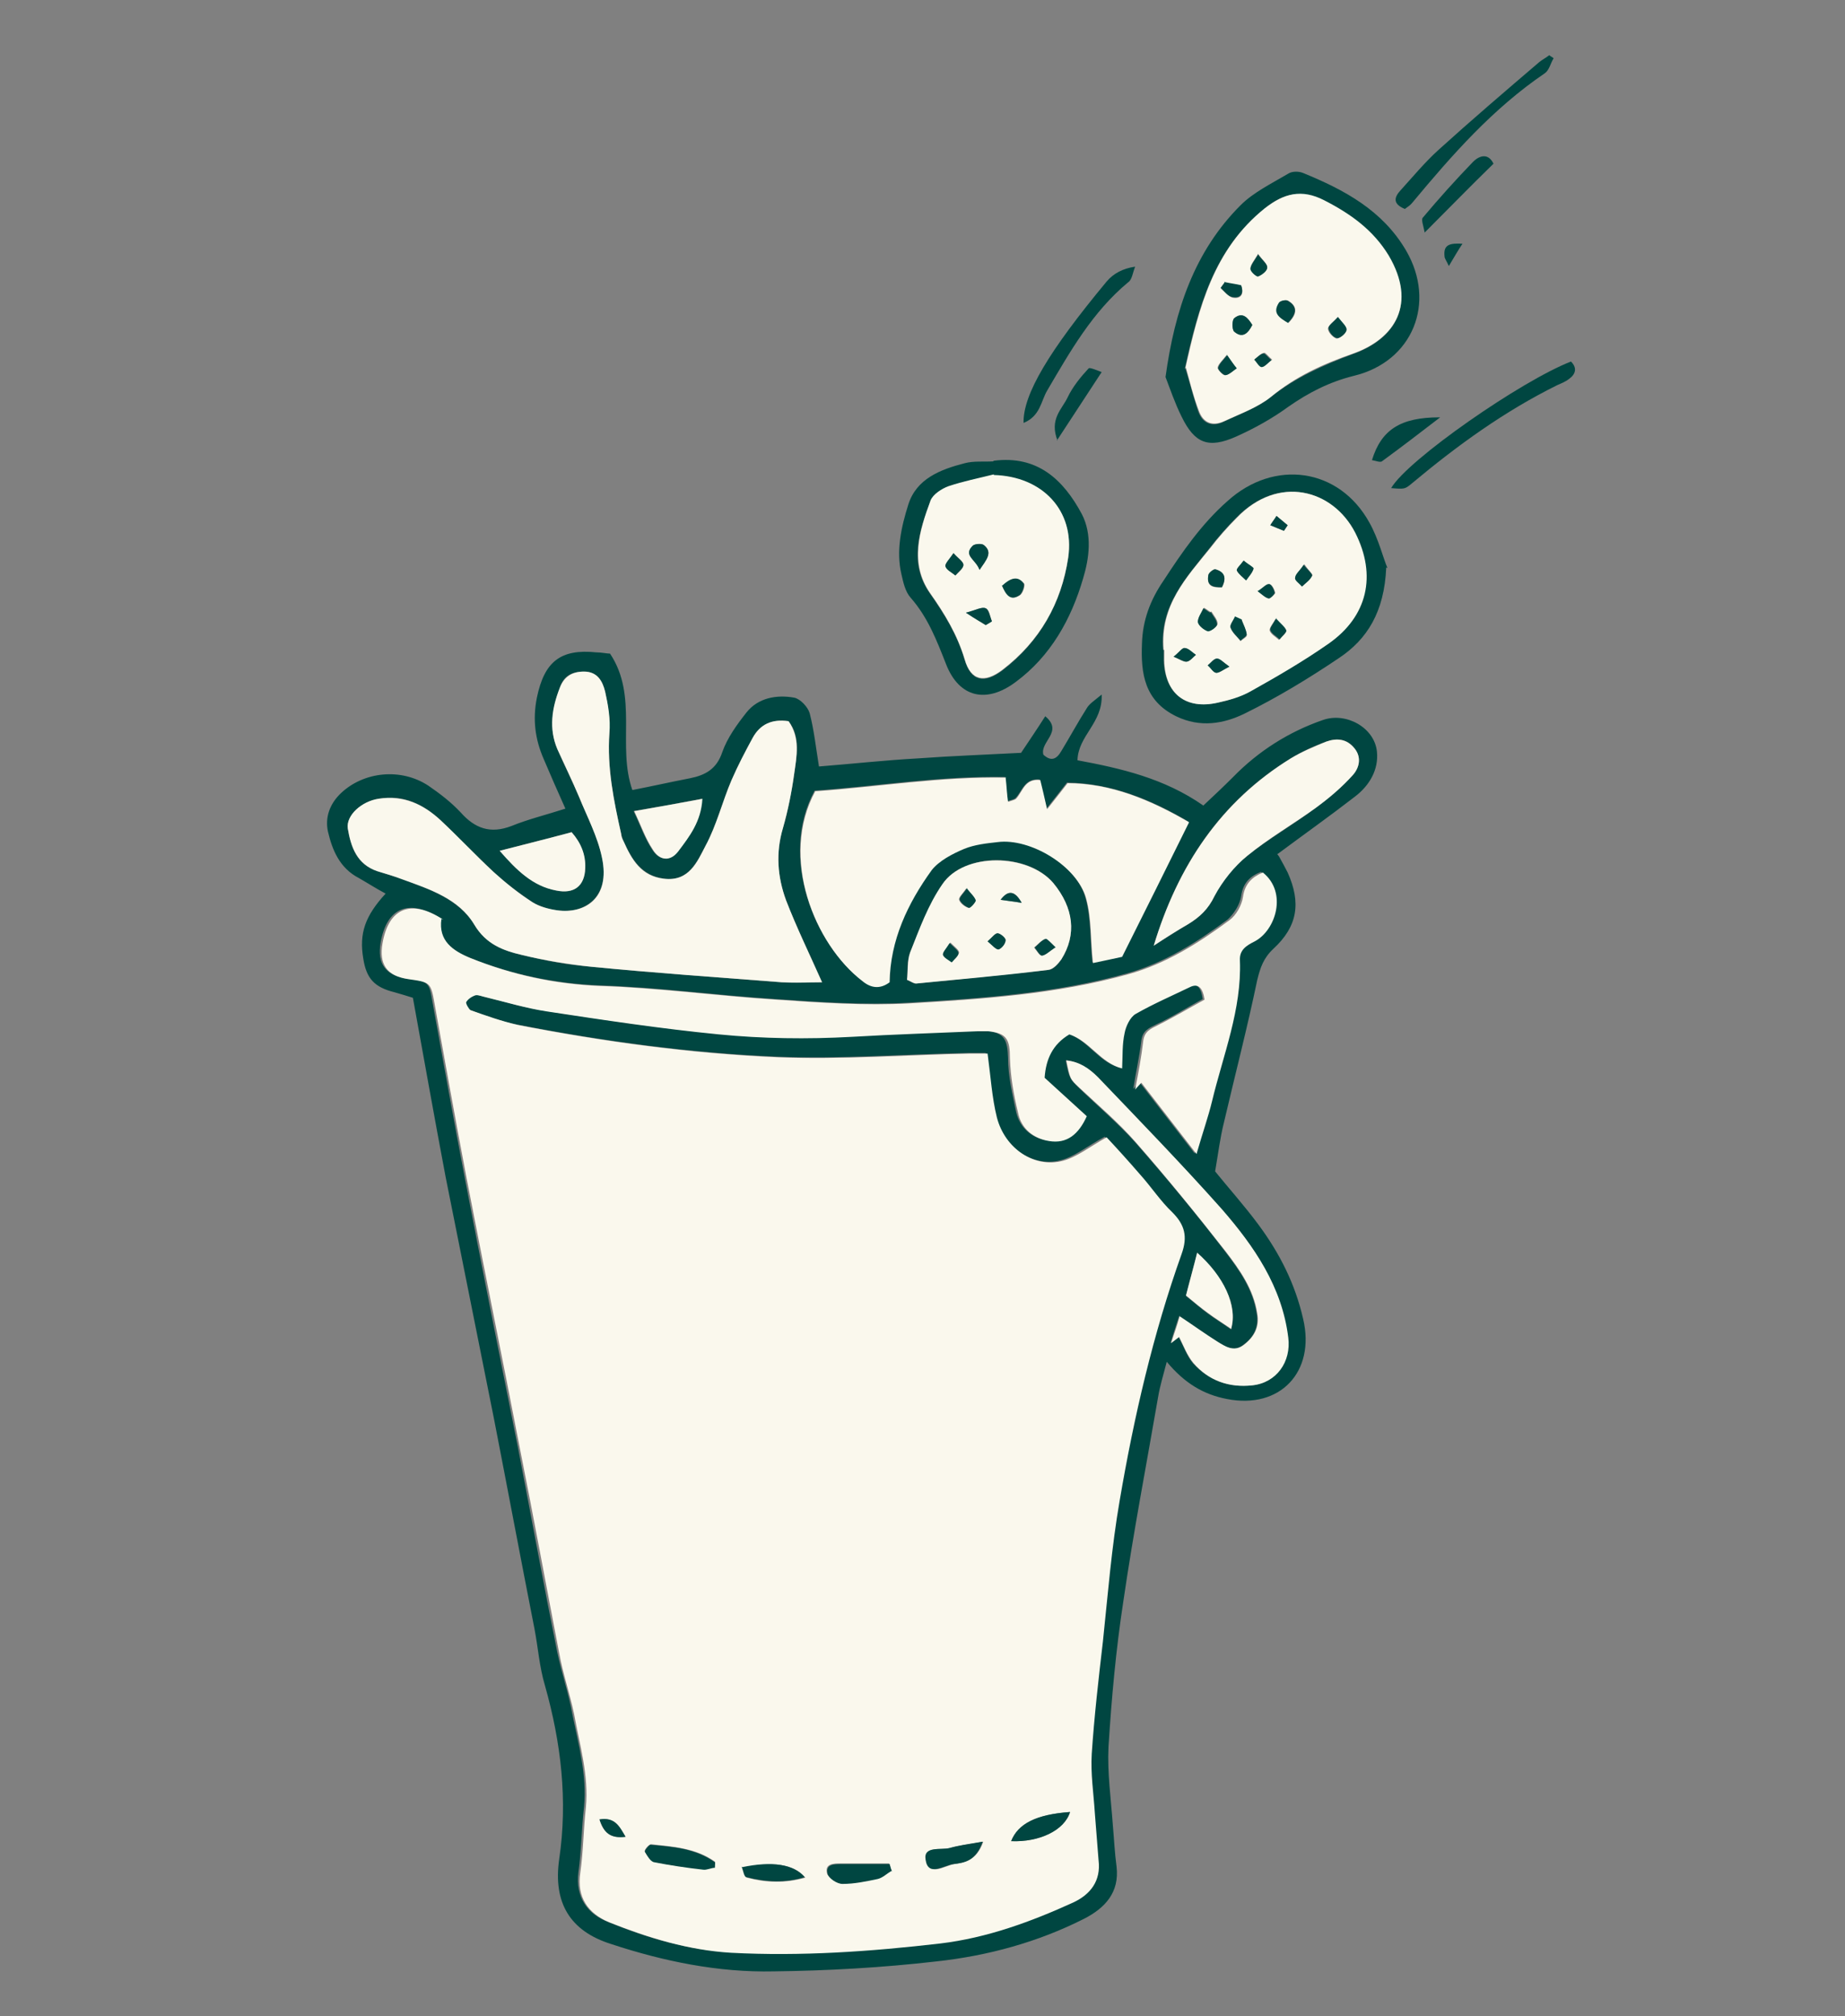 <?xml version="1.0" encoding="UTF-8"?>
<svg id="Laag_1" xmlns="http://www.w3.org/2000/svg" version="1.1" viewBox="0 0 297.6 325.1">
  <rect x="0" y="0" width="297.6" height="325.1" fill="#808080" stroke="none"/>
  <!-- Generator: Adobe Illustrator 29.2.1, SVG Export Plug-In . SVG Version: 2.1.0 Build 116)  -->
  <defs>
    <style>
      .st0 {
        fill: #faf8ed;
      }

      .st1 {
        fill: #004641;
      }
    </style>
  </defs>
  <path class="st1" d="M206.3,138.1c.5.9,1,1.8,1.4,2.6,2.2,4.9,1.6,8.7-2.3,12.3-1.6,1.5-2.1,3-2.6,5-1.6,7.7-3.6,15.4-5.4,23.1-.6,2.4-.9,4.9-1.4,7.8,2.1,2.6,4.7,5.5,7,8.6,3.4,4.6,5.9,9.5,7.2,15.2,2,8.5-3.7,14.6-12.3,12.9-3.7-.7-6.8-2.5-9.7-6-.6,2.3-1.1,3.9-1.4,5.7-1.9,11-4,21.9-5.6,32.9-1.2,7.8-1.9,15.6-2.4,23.5-.2,4.2.4,8.4.7,12.6.2,2.2.3,4.5.6,6.7.5,4.2-1.9,6.7-5.2,8.4-7.5,3.8-15.6,6-23.9,6.9-8.7,1-17.5,1.5-26.2,1.6-8.9.2-17.7-1.6-26.2-4.4-6.7-2.1-9.4-6.7-8.4-13.7,1.4-9.5.3-18.8-2.3-28-.9-3-1.1-6.1-1.7-9.2-2.2-11.2-4.3-22.4-6.5-33.7-2.6-13-5.2-26-7.8-39-1.8-9.5-3.5-19.1-5.3-29-.9-.3-2-.6-3-.9-3.2-.8-4.5-2.2-5-5.4-.7-4.1.3-6.9,3.6-10.5-1.5-.8-2.9-1.7-4.3-2.5-3.1-1.6-4.3-4.5-5-7.5-.5-2.3.3-4.5,2.1-6.2,3.7-3.5,9.7-4.1,14.1-1.2,1.9,1.3,3.7,2.7,5.2,4.3,2.3,2.6,4.8,3.5,8.2,2.2,2.7-1.1,5.6-1.8,8.7-2.8-1.3-2.9-2.4-5.4-3.5-8-1.4-3.2-1.8-6.4-1.1-9.9,1.2-5.8,3.8-7.9,9.6-7.3.8,0,1.7.2,2.2.2,4.6,6.9,1.1,14.9,3.6,22,3.1-.6,6.2-1.3,9.3-1.9,2.5-.5,4.3-1.5,5.2-4.2.8-2.3,2.4-4.5,3.9-6.4,1.9-2.4,4.9-2.9,7.7-2.4,1,.2,2.2,1.5,2.5,2.5.7,2.7,1,5.5,1.5,8.6,5.1-.4,10.5-1,15.9-1.3,5.5-.4,11-.6,16.7-.9,1.2-1.8,2.5-3.7,3.9-5.9,3,2.5-.9,4.1-.3,6.2,1.2,1.1,2.1.8,2.9-.6,1.4-2.3,2.7-4.7,4.1-6.9.4-.7,1.2-1.2,2.4-2.2.2,4.6-3.8,6.6-3.9,10.6,7,1.3,14,2.9,20.3,7.3,1.6-1.5,3.2-3,4.8-4.6,4.1-4.2,9-7.3,14.5-9.2,3.7-1.3,8.3,1.2,8.7,5.1.3,2.9-1.2,5.5-3.6,7.3-4,3.1-8.1,6-12.4,9.2h-.1ZM71.2,148.2c-5.2-3.4-8.8-1.9-9.8,3.8-.6,3.4.8,5.3,4.2,5.8,3.6.5,3.6.5,4.2,4,1.7,9.4,3.4,18.9,5.2,28.3,2.8,14.6,5.7,29.1,8.6,43.6,2.1,10.9,4.1,21.9,6.3,32.8.7,3.3,1.8,6.5,2.4,9.8,1,5,2.4,9.9,1.9,15.1-.4,3.5-.4,7-.9,10.5-.5,4,1.4,6.7,4.7,8,6.3,2.6,12.8,4.5,19.6,4.9,11.3.6,22.6-.2,33.8-1.5,7.5-.9,14.6-3.4,21.4-6.6,2.8-1.3,4.4-3.5,4.1-6.8-.3-2.5-.5-5-.6-7.6-.2-3.2-.7-6.4-.5-9.6.4-6.1,1.2-12.1,1.8-18.1.9-7.6,1.5-15.2,2.7-22.7,2.3-13.5,5.4-26.9,10-39.8,1-2.8.5-4.7-1.5-6.7-1.9-1.9-3.4-4.1-5.2-6.1-1.9-2.2-3.9-4.3-5.4-6-2.8,1.5-4.8,3.2-7.1,3.8-4.5,1.2-9.3-2.1-10.6-7-.8-3.2-1-6.6-1.5-10.3h-2.8c-10.3.2-20.7,1-30.9.6-14.1-.6-28.1-2.5-42-5.2-2.6-.5-5.1-1.5-7.7-2.4-.4-.1-.9-1.1-.7-1.3.3-.5.9-1,1.5-1.1.5-.1,1.1.2,1.6.3,3.3.8,6.5,1.8,9.9,2.3,9.2,1.4,18.4,2.8,27.7,3.7,7.1.7,14.3.8,21.5.4,6.7-.4,13.5-.6,20.3-.9.6,0,1.1,0,1.7,0,2.9.4,3.4,1.4,3.5,4.4,0,2.9.7,5.8,1.3,8.7.6,2.6,2.5,4.2,5,4.6,2.9.4,4.8-1.1,6.1-4-2.2-2-4.5-4.1-6.8-6.2.2-3,1.3-5.4,4-7,3.3,1,5,4.6,8.5,5.5.1-2.1,0-4,.4-5.7.2-1.1.9-2.6,1.8-3.1,2.8-1.6,5.8-2.9,8.7-4.3,1.4-.7,2.1,0,2.4,2-2.4,1.3-4.9,2.9-7.5,4.1-1.2.6-2.2,1-2.4,2.6-.3,2.6-.9,5.2-1.3,7.8l1-1.1c2.8,3.6,5.5,7.1,8.9,11.5,1-3.5,1.9-5.9,2.5-8.5,1.8-7.5,4.8-14.8,4.5-22.7,0-1.7,1-2.4,2.4-3.1,3.5-1.8,5.4-7.9,1.3-11.1-1.8.7-2.9,1.8-3.2,3.9-.2,1.4-1.2,2.9-2.2,3.8-5,3.7-10.2,7-16.3,8.7-11.5,3.2-23.3,4-35.2,4.7-7.2.4-14.4-.1-21.6-.6-9.4-.6-18.8-1.9-28.3-2.2-7.3-.3-14.2-1.8-21-4.5-3-1.2-5.2-2.8-4.7-6.3h0c0,0,0,0,0,0ZM127.2,116.3c-2.6-.4-4.6.5-5.8,2.7-1.2,2.2-2.4,4.5-3.4,6.8-1.5,3.5-2.4,7.2-4.2,10.6-1.4,2.6-2.7,5.8-6.7,5.3-3.6-.5-5.2-3.1-6.5-6-.2-.4-.3-.8-.4-1.2-1.2-5.3-2.3-10.7-1.9-16.3.1-2.2-.2-4.5-.7-6.7-.4-1.6-1.2-3.2-3.4-3.2-2,0-3.3.7-3.9,2.6-1.2,3.3-1.8,6.6-.4,9.9,1.1,2.6,2.4,5.1,3.5,7.7,1.3,3.2,3,6.4,3.7,9.8,1.4,6.5-2.9,9.1-7.2,8.5-1.4-.2-2.8-.6-4-1.3-2.2-1.5-4.4-3.1-6.3-4.9-2.9-2.7-5.6-5.5-8.5-8.3-2.8-2.6-6-4.2-10-3.5-2.8.5-5.3,2.7-5,4.8.5,3,1.4,5.8,4.8,6.9,1.3.4,2.7.8,4,1.3,4.4,1.6,9.1,3.2,11.6,7.3,1.9,3.2,4.7,4.2,7.7,4.9,3.7.9,7.4,1.6,11.2,1.9,10.2,1,20.5,1.7,30.7,2.5,2.3.2,4.6,0,6.5,0-2-4.5-4.1-8.8-5.8-13.2-1.4-3.8-1.7-7.7-.5-11.7.8-2.8,1.4-5.8,1.8-8.7.4-2.9,1.1-5.9-.9-8.5h0s0,0,0,0ZM162.2,125.3c-10.6-.2-20.7,1.5-30.8,2.2-5.8,10.7,0,24.7,7.6,30.6,1.3,1,2.7,1.4,4.4.2,0-6.8,2.8-12.7,6.8-18.1,1.2-1.6,3.3-2.6,5.2-3.4,1.6-.7,3.6-.9,5.4-1.1,5.4-.7,12.9,3.9,14.3,9.1.9,3.2.7,6.7,1.1,10.4,1.6-.3,3.3-.7,4.7-1,3.7-7.4,7.2-14.4,10.8-21.7-6.1-3.6-12.5-6.2-19.6-6.3-1,1.3-1.9,2.4-3.3,4.2-.5-2.2-.8-3.5-1.1-4.7-2.5-.2-2.8,1.9-3.9,3-.2.2-.7.3-1.3.5-.1-1.3-.2-2.3-.4-4h0ZM146.3,158c.7.3,1.1.7,1.5.6,7.1-.7,14.2-1.4,21.3-2.2.8,0,1.6-1,2.1-1.7,2.5-3.9,2-8.3-1.3-12.3-4.1-4.9-14.4-5-17.9.2-2.2,3.3-3.6,7.3-5.2,11-.5,1.3-.4,3-.5,4.4h0ZM186.1,152.5c1.9-1.2,3.7-2.4,5.6-3.5,1.8-1.1,3.2-2.4,4.2-4.5,1.2-2.5,3.1-4.8,5.3-6.5,3.5-2.8,7.4-5,11-7.7,2.1-1.6,4.2-3.3,6-5.3,1-1.1,1.5-2.8.3-4.3-1.2-1.6-2.9-1.7-4.6-1.1-2,.7-3.9,1.6-5.7,2.7-11.3,6.9-18.2,17.3-22.1,30.2h0s0,0,0,0ZM190.2,212.2c-.6,1.8-1,3.1-1.4,4.4.4-.3.9-.7,1.3-1,.8,1.4,1.3,3,2.3,4.2,2.5,2.8,5.8,4,9.5,3.6,3.9-.4,6.3-3.8,5.8-7.7-1-8.2-5.4-14.8-10.7-20.7-6.4-7.3-13.3-14.2-20-21.3-1.3-1.4-2.9-2.5-5.1-2.7.6,3,.7,3,2.1,4.4,3,2.9,6.3,5.7,9.1,8.8,5,5.7,9.9,11.6,14.5,17.6,2.3,3,4.5,6.1,5.1,10,.4,2.2-.5,3.9-2.2,5.1-1.5,1.2-3,.2-4.3-.6-1.9-1.2-3.7-2.5-6.1-4.1h0s0,0,0,0ZM80.6,137.2c2.7,3.1,5.3,5.6,9.1,6.4,2.9.6,4.6-.7,4.7-3.6,0-2.2-.7-4.1-2.2-5.8-3.7,1-7.4,1.9-11.6,3h0ZM113.3,128.8c-3.7.7-7,1.3-11.1,2,1.1,2.3,1.8,4.4,3,6.2,1.1,1.8,2.8,1.9,4.1.3,1.9-2.4,3.7-4.8,3.9-8.5h0ZM198.6,214.3c1.1-3.7-1.2-8.4-5.5-12.2-.7,2.5-1.3,4.9-1.8,6.9,1.4,1.1,2.4,2,3.5,2.8,1.2.9,2.4,1.6,3.8,2.6Z"/>
  <path class="st1" d="M188,60.8c1.5-10.9,4.7-20.3,12.1-27.7,2.1-2.1,5-3.5,7.7-5.1.6-.4,1.7-.4,2.4-.1,6.6,2.7,12.8,6,16.6,12.5,4.9,8.4,1.1,17.9-8.4,20.2-4,1-7.3,2.7-10.6,5-2.6,1.9-5.5,3.5-8.4,4.8-4.5,2-6.7,1.1-8.8-3.2-1.1-2.2-1.9-4.6-2.6-6.4h0ZM191.2,59.4c.7,2.2,1.3,4.7,2.1,7,.7,1.9,2.2,2.5,4.1,1.6,2.5-1.2,5.3-2.2,7.5-3.9,4-3.2,8.5-5.2,13.3-7,6.8-2.4,10.4-8,5.7-15.8-2.5-4.2-6.1-6.8-10.4-8.9-3.8-1.9-6.6-1.2-9.6,1.3-8.2,6.6-10.6,15.9-12.8,25.8h0,0Z"/>
  <path class="st1" d="M223.6,91.5c-.3,7.2-3.1,11.6-7.6,14.6-4.9,3.3-10,6.4-15.3,9-3.3,1.6-7.1,2.3-11,.4-5.1-2.5-5.7-6.9-5.5-11.7.1-3.7,1.3-7,3.5-10.2,3-4.6,6.1-9.1,10.3-12.8,7.5-6.8,18-5.4,22.9,3.5,1.5,2.7,2.2,5.7,2.9,7.3h0ZM187.7,104.8v1.7c.2,5.3,3.5,8,8.7,6.8,1.8-.4,3.6-.9,5.2-1.8,4.3-2.4,8.6-4.9,12.6-7.7,6.3-4.4,7.8-11,4.3-17.9-3.6-7-12.3-9.4-19.1-2.4-1.5,1.5-3,3.2-4.3,4.9-3.7,4.7-8.1,9.2-7.5,16.4h0Z"/>
  <path class="st1" d="M160.3,74.3c7-.9,11.2,3,14.2,8.6,1.7,3.3,1.2,7.1.2,10.4-1.9,6.5-5.2,12.5-10.9,16.7-4.7,3.5-9.1,2.5-11.2-2.9-1.5-3.8-2.9-7.5-5.7-10.7-.9-1-1.2-2.5-1.5-3.8-.9-3.8,0-7.7,1.1-11.2,1.3-4.2,5.2-5.7,9.1-6.7,1.5-.4,3.1-.2,4.6-.3,0,0,0,0,0,0ZM160.3,76.6c-2.4.6-4.9,1-7.3,1.9-1.1.4-2.5,1.3-2.9,2.3-1.9,4.9-3.5,10.1-.1,14.9,2.4,3.4,4.4,6.7,5.6,10.7,1,3.5,3.2,3.9,6.1,1.7,6-4.6,9.5-10.8,10.6-18.1,1.1-7.6-4.1-13.1-12-13.3h0Z"/>
  <path class="st1" d="M224.4,78.7c2.7-4.6,21-17.3,29-20.4,1,1,.8,2-.3,2.8-.5.4-1.2.7-1.9,1-8.5,4.2-16.1,9.7-23.4,15.8-1.2,1-1.2,1-3.5.8h0Z"/>
  <path class="st1" d="M226.6,33.7c-1.9-.8-1.8-1.8-.7-3,2-2.2,3.9-4.5,6.1-6.5,5.3-4.8,10.8-9.5,16.3-14.2.5-.4,1.1-.7,1.6-1.1.2.2.5.3.7.5-.5.8-.7,1.9-1.4,2.4-8.4,5.7-15,13.2-21.4,20.9-.3.4-.8.7-1.2,1h0s0,0,0,0Z"/>
  <path class="st1" d="M165.1,68.2c-.1-4.6,4.1-11.6,13.4-22.8,1.1-1.3,2.6-2.1,4.6-2.4-.4,1-.5,2.1-1.1,2.5-5.8,4.8-9.4,11.2-13.1,17.5-1,1.7-1.1,4.1-3.8,5.2h0Z"/>
  <path class="st1" d="M240.9,26.4c-3.8,3.7-7.2,7.2-11.1,11.1-.2-1.1-.6-2.1-.3-2.4,2.6-3.1,5.3-6.1,8.1-9,1.1-1.1,2.5-1.4,3.3.3Z"/>
  <path class="st1" d="M232.3,67.3c-3.5,2.7-6.4,4.9-9.4,7.1-.3.2-1-.1-1.6-.2,1.5-4.9,4.6-6.9,10.9-6.9h0Z"/>
  <path class="st1" d="M170.6,71.1c-1.4-3.5.7-5.1,1.6-7,.8-1.7,2.1-3.3,3.4-4.7.2-.2,1.5.4,2.1.6-2.4,3.7-4.6,7-7.2,11Z"/>
  <path class="st1" d="M235.9,39.3c-.8,1.2-1.3,2.1-2.2,3.6-.4-.9-.7-1.2-.7-1.6-.2-1.9.9-2.1,2.9-2Z"/>
  <path class="st0" d="M71.2,148.2c-.5,3.5,1.8,5.1,4.7,6.3,6.7,2.7,13.6,4.2,21,4.5,9.4.3,18.8,1.6,28.3,2.2,7.2.5,14.4,1,21.6.6,11.8-.7,23.7-1.5,35.2-4.7,6.1-1.7,11.3-5,16.3-8.7,1.1-.8,2-2.4,2.2-3.8.3-2.1,1.5-3.2,3.2-3.9,4,3.2,2.1,9.3-1.3,11.1-1.4.7-2.5,1.4-2.4,3.1.3,7.9-2.7,15.2-4.5,22.7-.6,2.5-1.5,5-2.5,8.5-3.4-4.4-6.1-7.9-8.9-11.5l-1,1.1c.5-2.6,1-5.2,1.3-7.8.2-1.6,1.2-2,2.4-2.6,2.6-1.3,5.1-2.8,7.5-4.1-.3-1.9-1-2.7-2.4-2-2.9,1.4-5.9,2.7-8.7,4.3-.9.5-1.6,2-1.8,3.1-.4,1.8-.3,3.6-.4,5.7-3.5-.9-5.2-4.4-8.5-5.5-2.7,1.6-3.8,4-4,7,2.3,2.1,4.6,4.2,6.8,6.2-1.3,2.9-3.2,4.5-6.1,4-2.5-.4-4.5-2-5-4.6-.7-2.9-1.2-5.8-1.3-8.7,0-3.1-.5-4.1-3.5-4.4-.6,0-1.1,0-1.7,0-6.8.3-13.5.5-20.3.9-7.2.4-14.4.3-21.5-.4-9.2-.9-18.5-2.3-27.7-3.7-3.3-.5-6.6-1.5-9.9-2.3-.5-.1-1.2-.4-1.6-.3-.6.2-1.2.6-1.5,1.1-.1.2.4,1.1.7,1.3,2.5.9,5.1,1.8,7.7,2.4,13.9,2.7,27.9,4.6,42,5.2,10.3.4,20.6-.4,30.9-.6h2.8c.5,3.7.7,7.1,1.5,10.3,1.3,5,6,8.2,10.6,7,2.3-.6,4.4-2.3,7.1-3.8,1.5,1.6,3.5,3.8,5.4,6,1.8,2,3.3,4.3,5.2,6.1,2,2,2.5,3.9,1.5,6.7-4.6,12.9-7.7,26.3-10,39.8-1.3,7.5-1.9,15.1-2.7,22.7-.7,6-1.4,12.1-1.8,18.1-.2,3.2.3,6.4.5,9.6.2,2.5.4,5.1.6,7.6.4,3.3-1.3,5.5-4.1,6.8-6.8,3.1-13.9,5.7-21.4,6.6-11.2,1.3-22.5,2.1-33.8,1.5-6.8-.4-13.3-2.4-19.6-4.9-3.4-1.4-5.3-4-4.7-8,.5-3.5.5-7,.9-10.5.5-5.2-1-10.1-1.9-15.1-.7-3.3-1.8-6.5-2.4-9.8-2.1-10.9-4.1-21.8-6.3-32.8-2.8-14.5-5.8-29.1-8.6-43.6-1.8-9.4-3.5-18.9-5.2-28.3-.6-3.5-.7-3.5-4.2-4-3.5-.5-4.8-2.4-4.2-5.8,1-5.7,4.6-7.2,9.8-3.8h0c0,0,0,0,0,0ZM115.3,301.2c0-.5.1-.9,0-1-3.1-2.2-6.7-2.4-10.3-2.8-.3,0-1.1.9-1,1.1.3.7.9,1.6,1.5,1.7,2.6.6,5.3.9,7.9,1.2.6,0,1.3-.2,1.9-.3h0ZM172.6,292.2c-5.5.4-8.4,1.9-9.5,4.7,4.5.2,8.6-1.8,9.5-4.7ZM143.8,301.7c-.1-.4-.2-.8-.4-1.2h-7.8c-1.1,0-2.6,0-2.2,1.6.2.7,1.6,1.6,2.4,1.6,1.9,0,3.9-.4,5.7-.8.8-.2,1.5-.8,2.2-1.3h0ZM158.5,297c-2.3.4-3.8.6-5.2,1-1.5.4-4.3-.4-3.9,1.9.4,2.8,2.9,1,4.5.7,1.7-.3,3.6-.5,4.7-3.6h0ZM119.7,301.1c.3.6.4,1.6.8,1.7,3.1.8,6.1.9,9.4,0-1.8-2.2-5.3-2.7-10.1-1.6h0ZM96.7,293.4c.7,2.2,1.8,3.1,4.2,2.8-1-1.7-1.7-3.2-4.2-2.8Z"/>
  <path class="st0" d="M127.2,116.3c1.9,2.7,1.3,5.7.9,8.5-.4,2.9-1,5.9-1.8,8.7-1.2,4-.9,7.9.5,11.7,1.7,4.4,3.8,8.7,5.8,13.2-1.9,0-4.3.1-6.5,0-10.3-.8-20.5-1.5-30.7-2.5-3.8-.4-7.5-1-11.2-1.9-3-.7-5.8-1.7-7.7-4.9-2.5-4.2-7.2-5.7-11.6-7.3-1.3-.5-2.7-.9-4-1.3-3.3-1.1-4.3-3.9-4.8-6.9-.3-2.1,2.2-4.4,5-4.8,4-.6,7.2.9,10,3.5,2.9,2.7,5.6,5.6,8.5,8.3,2,1.8,4.1,3.5,6.3,4.9,1.1.7,2.6,1.1,4,1.3,4.4.6,8.6-1.9,7.2-8.5-.7-3.4-2.4-6.6-3.7-9.8-1.1-2.6-2.3-5.1-3.5-7.7-1.4-3.3-.9-6.6.4-9.9.7-1.8,2-2.6,3.9-2.6,2.2,0,3,1.6,3.4,3.2.5,2.2.9,4.5.7,6.7-.4,5.6.7,10.9,1.9,16.3,0,.4.2.8.4,1.2,1.3,2.9,2.8,5.6,6.5,6,4.1.5,5.4-2.8,6.7-5.3,1.8-3.3,2.7-7.1,4.2-10.6,1-2.3,2.2-4.6,3.4-6.8,1.2-2.2,3.1-3.1,5.8-2.7h0s0,0,0,0Z"/>
  <path class="st0" d="M162.2,125.3c.2,1.7.2,2.7.4,4,.6-.2,1.1-.3,1.3-.5,1.1-1.2,1.4-3.3,3.9-3,.3,1.2.6,2.5,1.1,4.7,1.5-1.9,2.3-2.9,3.3-4.2,7,0,13.4,2.7,19.6,6.3-3.6,7.3-7.1,14.3-10.8,21.7-1.4.3-3.2.7-4.7,1-.4-3.6-.2-7.1-1.1-10.4-1.4-5.2-9-9.8-14.3-9.1-1.8.2-3.7.4-5.4,1.1-1.9.8-4,1.9-5.2,3.4-3.9,5.4-6.7,11.3-6.8,18.1-1.6,1.2-3.1.9-4.4-.2-7.7-5.9-13.4-19.9-7.6-30.6,10.1-.7,20.2-2.4,30.8-2.2h0Z"/>
  <path class="st0" d="M146.3,158c.2-1.4,0-3,.5-4.4,1.5-3.8,2.9-7.7,5.2-11,3.5-5.2,13.8-5,17.9-.2,3.3,4,3.8,8.3,1.3,12.3-.5.7-1.3,1.6-2.1,1.7-7.1.9-14.2,1.5-21.3,2.2-.4,0-.8-.3-1.5-.6h0ZM164.8,145.6c-1.1-2-2.2-2.1-3.4-.5,1.3.2,2.3.3,3.4.5ZM155.9,143.2c-.6.9-1.3,1.5-1.2,1.9.2.6.9,1.1,1.5,1.3.2,0,1.2-.9,1.1-1.2-.2-.7-.8-1.2-1.5-2h0ZM170.2,152.8c-.7-.7-1.3-1.5-1.6-1.4-.7.3-1.2.9-1.8,1.4.4.5.9,1.3,1.2,1.3.6,0,1.2-.7,2.1-1.3h0ZM159.3,151.8c.8.6,1.5,1.4,1.8,1.3.5-.2,1.1-1,1.1-1.5,0-.4-.9-1.1-1.3-1.1s-.9.7-1.6,1.3h0ZM153.2,152.1c-.5.9-1.1,1.5-1,1.8.2.5.9.8,1.4,1.2.4-.5,1-1,1.1-1.5,0-.4-.7-.9-1.4-1.6h0Z"/>
  <path class="st0" d="M186.1,152.5c3.9-12.9,10.8-23.2,22.1-30.2,1.8-1.1,3.8-1.9,5.7-2.7,1.7-.6,3.3-.5,4.6,1.1,1.2,1.5.7,3.2-.3,4.3-1.8,2-3.8,3.7-6,5.3-3.6,2.6-7.6,4.9-11,7.7-2.1,1.7-4,4.1-5.3,6.5-1,2.1-2.4,3.4-4.2,4.5-1.9,1.1-3.8,2.3-5.6,3.5h0s0,0,0,0Z"/>
  <path class="st0" d="M190.2,212.2c2.4,1.6,4.2,2.9,6.1,4.1,1.3.8,2.7,1.8,4.3.6,1.7-1.3,2.6-2.9,2.2-5.1-.6-3.9-2.8-7-5.1-10-4.7-6-9.5-11.9-14.5-17.6-2.8-3.2-6-5.9-9.1-8.8-1.5-1.4-1.5-1.4-2.1-4.4,2.1.2,3.7,1.3,5.1,2.7,6.7,7,13.5,14,20,21.3,5.2,6,9.7,12.5,10.7,20.7.5,3.9-1.9,7.3-5.8,7.7-3.7.4-7-.7-9.5-3.6-1-1.2-1.6-2.8-2.3-4.2-.4.3-.9.7-1.3,1,.4-1.3.9-2.6,1.4-4.4h0s0,0,0,0Z"/>
  <path class="st0" d="M80.6,137.2c4.3-1.1,7.9-2,11.6-3,1.5,1.7,2.3,3.6,2.2,5.8-.1,2.9-1.8,4.2-4.7,3.6-3.8-.7-6.4-3.3-9.1-6.4h0Z"/>
  <path class="st0" d="M113.3,128.8c-.2,3.7-2.1,6.1-3.9,8.5-1.3,1.7-3,1.5-4.1-.3-1.2-1.8-1.9-3.9-3-6.2,4-.7,7.4-1.3,11.1-2h0Z"/>
  <path class="st0" d="M198.6,214.3c-1.3-.9-2.6-1.7-3.8-2.6-1.1-.8-2.2-1.7-3.5-2.8.5-2,1.2-4.4,1.8-6.9,4.3,3.8,6.5,8.5,5.5,12.2Z"/>
  <path class="st0" d="M191.2,59.4c2.2-9.9,4.6-19.2,12.8-25.8,3.1-2.4,5.9-3.2,9.6-1.3,4.3,2.2,7.9,4.8,10.4,8.9,4.6,7.8,1,13.4-5.7,15.8-4.9,1.7-9.3,3.7-13.3,7-2.1,1.7-4.9,2.7-7.5,3.9-1.9.9-3.4.3-4.1-1.6-.9-2.3-1.5-4.8-2.1-7h0,0ZM207.8,52.1c1.5-1.5,1.5-2.7,0-3.6-.3-.2-1.2,0-1.4.3-1.1,1.6,0,2.4,1.5,3.3h0ZM202,52.4c-.7-1.1-1.6-2.2-2.9-1.1-.4.3-.4,1.9,0,2.2,1.3,1.1,2.2.3,2.9-1.1h0ZM197.9,57.2c-.7.9-1.4,1.5-1.5,2.1,0,.3.9,1.3,1.2,1.2.6,0,1.2-.7,1.8-1.1-.4-.6-.9-1.3-1.6-2.2h0ZM215.8,51.1c-.7.8-1.6,1.4-1.6,1.9,0,.6.9,1.5,1.4,1.6.5,0,1.5-.8,1.5-1.3,0-.5-.7-1.2-1.4-2.1h0ZM202.9,41c-.6,1-1.2,1.7-1.2,2.3,0,.4.9,1.3,1.2,1.2.6-.2,1.5-.9,1.5-1.4,0-.6-.8-1.2-1.5-2.2h0ZM197.6,45.5c-.2.3-.5.6-.7,1,.6.5,1.2,1.3,1.9,1.5,1,.2,2-.2,1.4-1.9-.8-.2-1.7-.3-2.6-.5h0ZM205.2,58c-.6-.5-1.1-1.2-1.3-1.1-.6.1-1,.7-1.5,1,.4.4.8,1.2,1.2,1.2s.9-.6,1.7-1.2Z"/>
  <path class="st0" d="M187.7,104.8c-.6-7.2,3.7-11.7,7.5-16.4,1.3-1.7,2.8-3.4,4.3-4.9,6.7-7,15.5-4.6,19.1,2.4,3.5,6.9,2,13.5-4.3,17.9-4,2.8-8.3,5.3-12.6,7.7-1.6.9-3.4,1.4-5.2,1.8-5.2,1.2-8.6-1.4-8.7-6.8v-1.7h0ZM210.3,91.1c-.6.9-1.3,1.5-1.3,2,0,.4.7.9,1.1,1.4.5-.5,1.2-1,1.6-1.7.1-.2-.7-.9-1.3-1.8h0ZM205.8,99.7c-.5.9-1.1,1.6-1,2,.2.6,1,1,1.5,1.5.4-.5,1.2-1.1,1.1-1.4-.2-.6-.9-1.1-1.7-2h0ZM200.6,90.4c-.5.7-1.2,1.3-1.1,1.6.3.6,1,1.1,1.5,1.6.4-.6,1-1.2,1.2-1.9,0-.2-.9-.7-1.6-1.3h0ZM200.3,100l-1.1-.5c-.3.6-.9,1.3-.7,1.8.3.8,1.1,1.4,1.6,2.1.4-.4,1.1-.7,1-1-.1-.8-.5-1.6-.8-2.3h0ZM195.3,98.7c-.4-.2-.7-.5-1.1-.7-.3.7-1,1.5-.9,2.2,0,.6.9,1.3,1.6,1.5.4.1,1.5-.7,1.5-1.1,0-.7-.6-1.3-1-2h0ZM197.1,94.7c.8-1.5.4-2.5-1.1-2.9-.3,0-1.1.6-1.1,1-.3,1.8.8,2,2.2,1.9h0ZM198.3,107.5c-1-.7-1.5-1.3-2-1.3s-1,.7-1.5,1.1c.5.4.9,1.1,1.4,1.2.5,0,1.1-.5,2.1-1h0ZM189.3,105.9c1,.4,1.6.9,2.1.8.5,0,1-.7,1.5-1.1-.6-.4-1.2-1-1.8-1.1-.4,0-.9.7-1.8,1.4h0ZM202.9,95.3c.8.6,1.3,1.1,1.8,1.2.2,0,1-.7,1-.9-.1-.5-.5-1.3-.9-1.4s-1,.6-1.8,1.1h0ZM207.1,85.6c.2-.3.4-.6.6-.9-.6-.5-1.2-1-1.8-1.5-.3.5-.7,1-1,1.5.7.3,1.5.6,2.2.9h0Z"/>
  <path class="st0" d="M160.3,76.6c7.8.2,13.1,5.7,12,13.3-1.1,7.4-4.6,13.5-10.6,18.1-2.9,2.2-5.1,1.8-6.1-1.7-1.2-4-3.2-7.3-5.6-10.7-3.3-4.8-1.7-10,.1-14.9.4-1,1.8-1.9,2.9-2.3,2.4-.8,4.9-1.3,7.3-1.9h0ZM161.7,94.4c.6,1.4,1.2,2.6,2.8,1.6.5-.3.9-1.6.7-1.9-1-1.2-2.1-.9-3.4.3h0ZM158,91.9c1.1-1.7,2.2-2.8.7-4-.3-.3-1.4-.2-1.8.1-1.6,1.6.5,2.2,1.1,3.9ZM153.8,89.2c-.6.9-1.4,1.7-1.3,2.1.2.6,1.1,1,1.6,1.5.5-.5,1.3-1.1,1.3-1.7s-.9-1.1-1.6-1.9h0ZM159,100.8c.3-.2.6-.4,1-.6-.3-.7-.4-1.9-1-2.1-.6-.3-1.6.3-3.2.7,1.5,1,2.4,1.5,3.2,2Z"/>
  <path class="st1" d="M115.3,301.2c-.6,0-1.3.4-1.9.3-2.7-.3-5.3-.7-7.9-1.2-.6-.1-1.1-1.1-1.5-1.7,0-.2.7-1.2,1-1.1,3.6.3,7.2.6,10.3,2.8.1,0,0,.5,0,1h0Z"/>
  <path class="st1" d="M172.6,292.2c-.9,3-5,4.9-9.5,4.7,1.1-2.8,4-4.3,9.5-4.7Z"/>
  <path class="st1" d="M143.8,301.7c-.7.4-1.4,1.1-2.2,1.3-1.9.4-3.8.8-5.7.8-.9,0-2.2-.9-2.4-1.6-.4-1.6,1.1-1.6,2.2-1.6,2.6,0,5.2,0,7.8,0,.1.4.2.8.4,1.2h0Z"/>
  <path class="st1" d="M158.5,297c-1.1,3.1-2.9,3.4-4.7,3.6-1.6.2-4.1,2.1-4.5-.7-.4-2.3,2.5-1.5,3.9-1.9,1.4-.4,2.9-.6,5.2-1h0Z"/>
  <path class="st1" d="M119.7,301.1c4.8-1,8.3-.5,10.1,1.6-3.2,1-6.3.8-9.4,0-.4,0-.5-1.1-.8-1.7h0Z"/>
  <path class="st1" d="M96.7,293.4c2.5-.4,3.2,1.1,4.2,2.8-2.4.3-3.5-.6-4.2-2.8Z"/>
  <path class="st1" d="M164.8,145.6c-1-.2-2.1-.3-3.4-.5,1.2-1.6,2.3-1.5,3.4.5Z"/>
  <path class="st1" d="M155.9,143.2c.7.9,1.3,1.4,1.5,2,0,.3-.9,1.3-1.1,1.2-.6-.2-1.3-.8-1.5-1.3-.1-.4.6-1,1.2-1.9h0Z"/>
  <path class="st1" d="M170.2,152.8c-.9.6-1.5,1.2-2.1,1.3-.4,0-.8-.8-1.2-1.3.6-.5,1.1-1.2,1.8-1.4.2,0,.9.7,1.6,1.4h0Z"/>
  <path class="st1" d="M159.3,151.8c.7-.6,1.2-1.3,1.6-1.3s1.3.7,1.3,1.1c0,.6-.6,1.3-1.1,1.5-.4.1-1-.6-1.8-1.3h0Z"/>
  <path class="st1" d="M153.2,152.1c.7.7,1.4,1.2,1.4,1.6,0,.5-.7,1-1.1,1.5-.5-.4-1.2-.7-1.4-1.2-.1-.4.5-1,1-1.8h0Z"/>
  <path class="st1" d="M207.8,52.1c-1.5-.9-2.6-1.6-1.5-3.3.2-.3,1.1-.5,1.4-.3,1.6.9,1.5,2.1,0,3.6h0Z"/>
  <path class="st1" d="M202,52.4c-.7,1.4-1.6,2.2-2.9,1.1-.4-.3-.4-1.9,0-2.2,1.4-1.1,2.2,0,2.9,1.1h0Z"/>
  <path class="st1" d="M197.9,57.2c.7,1,1.1,1.6,1.6,2.2-.6.4-1.2,1-1.8,1.1-.4,0-1.3-.9-1.2-1.2.2-.7.8-1.2,1.5-2.1h0Z"/>
  <path class="st1" d="M215.8,51.1c.7.9,1.5,1.6,1.4,2.1,0,.5-1.1,1.4-1.5,1.3-.6,0-1.4-1-1.4-1.6,0-.5.9-1,1.6-1.9h0Z"/>
  <path class="st1" d="M202.9,41c.7,1,1.6,1.6,1.5,2.2,0,.5-.9,1.2-1.5,1.4-.3,0-1.2-.8-1.2-1.2,0-.6.6-1.3,1.2-2.3h0Z"/>
  <path class="st1" d="M197.6,45.5c.9.2,1.8.3,2.6.5.6,1.7-.5,2.1-1.4,1.9-.7-.1-1.3-.9-1.9-1.5.2-.3.5-.6.7-1h0Z"/>
  <path class="st1" d="M205.2,58c-.7.5-1.2,1.2-1.7,1.2-.4,0-.8-.8-1.2-1.2.5-.4,1-.9,1.5-1,.3,0,.7.6,1.3,1.1Z"/>
  <path class="st1" d="M210.3,91.1c.7.9,1.5,1.5,1.3,1.8-.3.7-1,1.1-1.6,1.7-.4-.5-1.2-1-1.1-1.4,0-.6.7-1.1,1.3-2h0Z"/>
  <path class="st1" d="M205.8,99.7c.8.9,1.5,1.4,1.7,2,0,.3-.7.9-1.1,1.4-.5-.5-1.3-.9-1.5-1.5-.1-.4.5-1,1-2h0Z"/>
  <path class="st1" d="M200.6,90.4c.7.6,1.7,1.1,1.6,1.3-.2.7-.8,1.3-1.2,1.9-.5-.5-1.2-1-1.5-1.6-.1-.3.6-.9,1.1-1.6h0Z"/>
  <path class="st1" d="M200.3,100c.3.8.7,1.5.8,2.3,0,.3-.7.7-1,1-.6-.7-1.3-1.3-1.6-2.1-.2-.4.5-1.2.7-1.8l1.1.5h0Z"/>
  <path class="st1" d="M195.3,98.7c.4.7,1,1.3,1,2,0,.4-1.1,1.2-1.5,1.1-.6-.2-1.5-.9-1.6-1.5,0-.7.6-1.5.9-2.2.4.2.7.5,1.1.7h0Z"/>
  <path class="st1" d="M197.1,94.7c-1.4,0-2.5-.2-2.2-1.9,0-.4.8-1,1.1-1,1.5.4,1.9,1.3,1.1,2.9h0Z"/>
  <path class="st1" d="M198.3,107.5c-1,.5-1.6,1-2.1,1-.5,0-.9-.8-1.4-1.2.5-.4,1-1.1,1.5-1.1s1,.6,2,1.3h0Z"/>
  <path class="st1" d="M189.3,105.9c.9-.7,1.4-1.5,1.8-1.4.6,0,1.2.7,1.8,1.1-.5.4-.9,1-1.5,1.1-.5,0-1.1-.4-2.1-.8h0Z"/>
  <path class="st1" d="M202.9,95.3c.8-.5,1.4-1.2,1.8-1.1.4,0,.8.9.9,1.4,0,.2-.7,1-1,.9-.5-.1-1-.6-1.8-1.2h0Z"/>
  <path class="st1" d="M207.1,85.6c-.7-.3-1.5-.6-2.2-.9.3-.5.7-1,1-1.5.6.5,1.2,1,1.8,1.5-.2.3-.4.6-.6.9h0Z"/>
  <path class="st1" d="M161.7,94.4c1.3-1.2,2.5-1.6,3.4-.3.2.3-.2,1.6-.7,1.9-1.5,1-2.2-.2-2.8-1.6h0Z"/>
  <path class="st1" d="M158,91.9c-.6-1.7-2.7-2.3-1.1-3.9.3-.3,1.4-.4,1.8-.1,1.5,1.2.4,2.4-.7,4Z"/>
  <path class="st1" d="M153.8,89.2c.8.9,1.6,1.4,1.6,1.9s-.8,1.1-1.3,1.7c-.6-.5-1.5-.9-1.6-1.5-.1-.4.7-1.2,1.3-2.1h0Z"/>
  <path class="st1" d="M159,100.8c-.8-.5-1.7-1-3.2-2,1.6-.4,2.6-1,3.2-.7.5.2.7,1.4,1,2.1-.3.2-.6.4-1,.6Z"/>
</svg>
